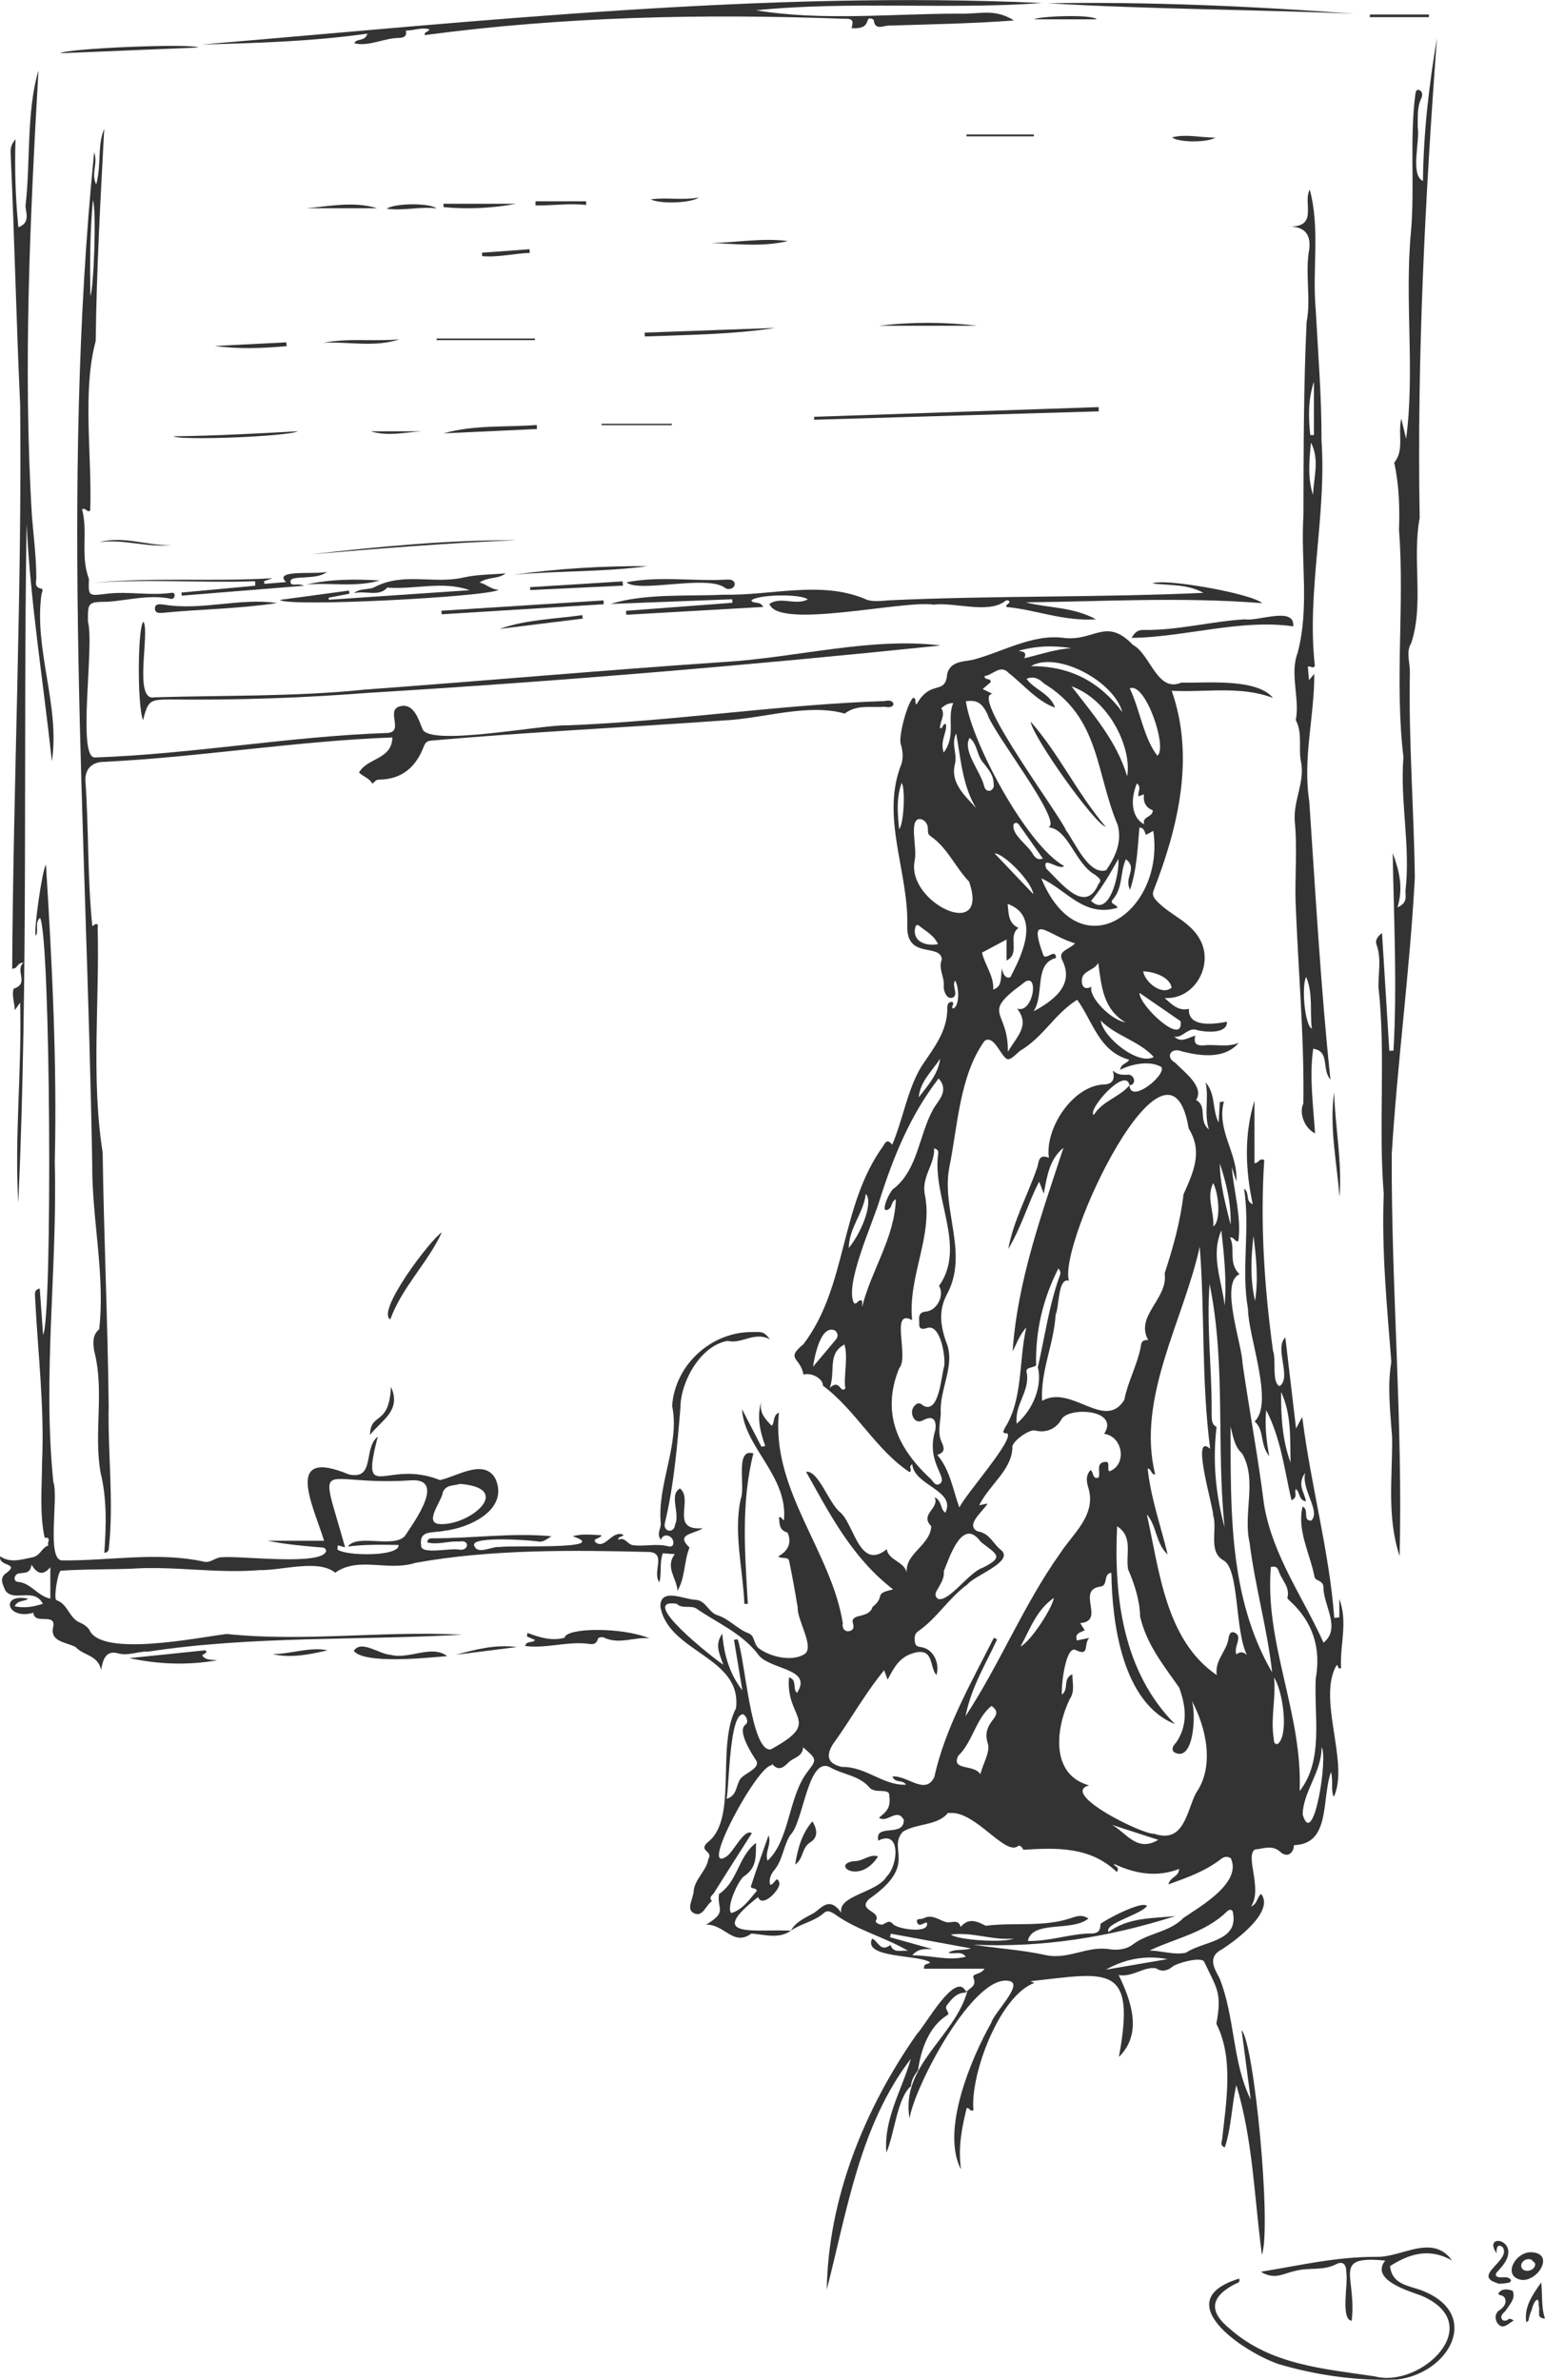 <?xml version="1.0" encoding="UTF-8"?>
<svg xmlns="http://www.w3.org/2000/svg" id="Ebene_1" width="315.59" height="485.92" viewBox="0 0 315.59 485.92">
  <defs>
    <style>.cls-1{fill:#333;}</style>
  </defs>
  <path class="cls-1" d="M197.6,406.45c.74-.73,1.89-1.06,1.24-2.69-.36-.89,1.5-.58,2.26-1.84h-12.37c-.02-1.32,.92-.74,1.23-1.32-2.42-1.6-13.75-.79-11.82-4.83,1.22,.45,1.69,2.92,3.76,1.28,.58,1.79,2.22,1.06,3.58,1.21-4.91-2.88-10.45-4.18-15.09-7.56-.71-.4-1.35-.83-2.11-.15-1.94,1.74-4.63,2.12-6.73,3.59,.99-1.77,2.82-2.57,4.49-3.48,1.69-.92,3.23-3.75,5.81-.18-.75-3.54,7.3-4.06,9.25-7.37,2.39-2.26,2.96-9.71-1.69-7.34-.8-3.65,5.2-.55,5.22-4.21-1.36-2.64-3.38,.74-5.1-.47,2.04-1.54,2.38-2.43,2.1-4.73-.03-.9-1.7-.66-2.68-.79-.45-.06-1.01-.25-1.28-.57-2.11-2.57-5.49-2.67-8.12-4.21-4.53-2.35-5.43,11.22-8.08,13.79-1.45,2.12-1.52,5.12-3.37,7.29-.57,.67-1.09,1.79-.8,2.88,.87,.19,1.3-2.06,1.84-.52,.63,1.19-3.41,5.5-4.29,3.06-10.94,8.56-.51,6.5,6.71,6.86-2.46,1.77-5.45,.78-8.07,.59-3.74,2.71-5.45-1.93-9.26-1.81,4.4-2.68,2.23-3,2.63-6.25,3.92-2.63,3.85-7.61,7.57-10.45-.05,2.76,.19,5.01-2.38,6.77-1.12,.61-3.81,6.37-2.67,7.56,2.46-.77,3.74-2.86,5.23-4.55-.25-.8-1.45-.24-1.18-1.06,1.12-3.44,2.36-6.83,3.56-10.25,.66,1.88-.83,3.4-.2,5.17,4.52-4.22,4.2-12.77,8-17.95,2.07-2.75,2.2-2.65-.74-5.2-.12,2-2.02,2.08-3.02,3.12-1.12,1.16-2.09,1.7-3.33,.27-.09,.09-.1,.2-.03,.31-2.75-.45-15.23,22.69-9.19,18.53,1.37-.94,3.55-5.7,5.1-4.71-2.6,4.1-5.2,8.14-7.74,12.22-.29,.46-1.18,.89-.41,1.65-1.29,.85-1.92,3.51-3.81,2.41-1.43-.83-.05-2.85,.06-4.34,.19-2.59,2.64-4.19,3.03-6.72,1.09-1.68-2.6-1.52,.33-3.76,5.5-5.13,1.29-19.24,5.3-26.96,1.28-10.57-13.86-11.35-15.45-20.78,.01-3.96,4.9-1.4,7.22-1.35,2.05,.11,2.63,2.58,4.41,3.13,2.43,.75,4.04,2.83,6.38,3.7,1.39,.52,.94,2.24,2.19,3.14,2.41,1.73,6.66,2.67,9.19,1.15,2.26-1.33-1.49-7-1.34-9.55-.51-3.16-1.09-6.31-1.73-9.45-.22-1.06-1.39-.36-2.26-.98,2.22-1.2,2.77-2.98,1.91-4.87-1.85-.54-1.58-1.93-1.74-3.1,.59-.29,.72,.74,1.02,.51,.82-9.01-8.17-14.89-8.57-22.6,1.36,2.62,2.66,5.14,3.97,7.66,.26-.05,.52-.09,.77-.14-1.06-2.97-1.77-5.96-.79-9.08-.51,2.18,.75,3.55,2.1,4.94,.72-.7,.16-2.08,1.49-2.68-1.64,15.75,10.79,28.45,13.05,43.05-.19,.62,.18,1.72,1.23,1.57,.99-.13,1.12-.89,.78-1.79-.24-1.95,3.31-.69,4.07-3.17,2.84-2.26-.06-2.65,4.2-3.56-8.39-6.47-12.92-15.33-17.79-24.03,2.63-.28,4.64,6.62,7.17,8.45,2.73,2.75,3.88,11.76,9.32,7.36,.37,2.51,4.01,2.42,4.16,5.38-.93-4.43,4.69-5.91,4.93-10.06-2.47-2.51,1.76-3.55,.68-5.96,1.63,.93,1.09,2.48,2.2,3.19,2.22-4.6-6.36-5.48-6.78-9.9-.93,.7,.15,1.05-.52,1.63-6.98-4.62-10.86-12.52-17.72-17.67,.08-1.26-2.06-2.73-3.98-2.26-.56-3.5-3.79-3.1,0-6.19,9.05-11.92,7.37-28.21,16.32-40.49,.41-.75,.83-1.48,1.82-.24,2.27-5.37,3.03-11.06,5.93-15.93,2.52-3.81,5.41-7.22,5.32-12.11,.03-.59,.18-1.08,.93-1.13,.75,.32-.27,.98,.22,1.36,1.17-.18,1.47-3.73,.47-5.69-.86,.94,1,3.27-.82,3.54-1.01,.11-1.61-1.56-1.52-2.44,.18-1.86-1.18-3.5-.39-5.46-.35-3.36-7.36,.12-7.06-6.97,.22-11.13-5.51-22.16-1.18-32.96,.39-1.4,.24-2.73-.17-4.04-.47-1.49,1.31-8.29,2.54-9.42,.83,.14,.2,.96,.69,1.38,2.77-5,5.54-2.09,6.18-5.53,.22-3.35,3.34-3.18,5.2-3.57,6.13-1.56,12.37-5.42,18.83-4.48,6.16,.66,8.53-4.28,13.99,1.4,3.61,1.93,4.94,9.82,9.88,7.71,5.12,.12,15.38-.95,18.73,3.12-6.74-2.52-13.65-1.09-20.68-1.45,4.76,13.52,1.33,27.84-3.69,40.75-.26,.67-.23,1.23,.6,2.12,2.82,3.05,7.22,4.3,9.11,8.4,2.36,5.02-1.41,11.79-7.45,11.45,1.64,1.53,2.93,2.68,4.94,2.21-.16,2.78,2.54,3.66,7.77,2.63,.11,2.54-4.35,2.13-5.99,1.74-1.95-.8-2.96,1.64-4.77,1.3,1.42,1.36,2.76,.21,4.31-.19-.49,1.82,.5,2.1,1.92,1.96,2.3-.23,4.65,.48,6.94-.51-2.86,3.4-7.86,2.73-11.68,1.73-2.11-.85-3.41,1.15-1.32,2.33,1.75,1.8,6.07,4.95,4.29,7.62,2.41,1.33,.35,4.12,2.61,6.01-1.03-3.3,.04-6.08-.66-9.62,2.14,2.59,1.25,5.37,2.65,8.22,.11-1.9,.18-3.04,.25-4.18,.28-.04,.55-.08,.83-.12-1.58,5.95,2.93,10.58,2.54,16.32-.31-.99-.62-1.98-.93-2.97,.4,5.05,1.98,9.97,1.35,15.13-.73,.31-.76-.84-1.71-.72,1.18,2.36-.45,5.2,1.95,7.5-4.12,1.69,.54,14.33,.61,18.25,1.39,9.56,3.18,19.13,4.38,28.7,1.74,10.49,7.95,18.89,12.16,28.27,3.68-2.98-.08-7.66-.02-11.41-.11-1.41-1.64-1.14-1.81-1.99-.9-4.73-3.64-9.54-2.44-14.39,1.41,.62-.09,2.9,1.74,2.88,2.07-1.85-2.07-6.36-1.21-9.76-1.78,2.45-.08,4.02,.14,5.81-1.55-.24-1.13-1.82-2.04-2.49-.46,.65,.55,1.6-.91,2.27-1.43-6.27-2.19-12.69-5.16-18.39-.29,2.96-.03,5.82,.62,9.4-2-2.52-.91-5.3-2.99-7.1,4.01-3.7-1.32-17.37-1.34-22.89-1.45-8.25,.48-16.32-.81-24.62,1.25,.86,.15,2.51,1.77,3.17-1.52-7.14-1.78-14.19,.35-21.14v12.75c1.01,0,.86-1.09,2-.64-.84,12.97,.02,26.02,1.79,38.94,.7,1.78-.31,6.59,1.36,7.22,2.51-1.76-1.16-7.82,1.16-9.92,.73,6.21,1.43,12.14,2.19,18.57,.45-.84,.67-1.25,1.26-2.37,1.79,14.22,5.52,27.38,6.55,41.05,.34-.04,.69-.09,1.03-.13v-3.72c1.8,4.72,.07,9.43,.35,14.12-.77,.24-.49-.63-.89-.66-4.07,6.81,2.66,20.04-.59,26.92-.67-1.49-.07-3.01-.57-5.1-1.98,5.6-.02,14.77-7.57,14.95-.05,1.74-1.45,2.6-2.72,1.43-1.74-1.59-3.5-.68-5.27-.54-2.04,1.43,1.65,8.09-.79,11.65,1.43-.6,1.17-1.96,2.09-2.57,2.75,3.62-5.11,9.42-7.96,11.27-3.17,1.6-1.54,4.04-.58,5.87,3.21,7.92,2.64,17.39,6.4,24.82-.62-4.68-1.23-9.36-1.86-14.16,2.57,2.67,6.14,40.05,4.15,45.86-1.57-11.56-1.81-23.35-5.23-34.63-.98,4.22-.98,8.56-2.35,12.7-.95-.32-.7-.99-.57-1.51,.84-7.72,2.44-16.63-1.16-23.73,1.17-6.35,.14-7.09-2.44-12.55-.41-1.31-5.61,.16-6.53,.9-.84,.73-2.11,1.2-3.34,.34-2.44-.45-4.76,1.87-7.64,1.38,2.64,5.42,4.88,11.98,.04,16.71,3.61-19.33-2.41-17.16-18.06-15.46,.33,.15,.58,.26,.79,.35-7.15,2.63-13.13,18.76-12.44,25.97-.64,.42-.75-.49-1.38-.43-.92,3.82-1.79,7.69-1.17,12.52-4.14-7.89,2.06-22.63,6.2-29.94,.46-1.89,6.47-7.72,3.85-8.46-7.2-2.09-19.57,21.47-20.55,28.02-1.88-10.87,9.17-16.48,11.82-26.03Zm14.4-127.34c1.4-6.13,2.23-12.25,4.3-18.2,.22-.54,.6-1.19-.11-1.95-3.18,6.23-4.71,12.83-4.55,19.79-.61,.56-2.23,.28-1.92,1.45,.71,3.87-2.54,6.53-2.04,10.44,3.46-2.95,5.25-7.85,4.32-11.53Zm-17.65,91.02c-.24,0-.47,0-.71-.02-2.16,2.67-6.37,2.07-9.23,3.85-3.24,3.65,3.27,6.65-6.86,13.71-2.58,2.41,2.62,2.43,1.34,4.49-.16,.26,.72,.87,1.41,.74,.88-.41,1.31-1,2.17-.05,.97,1.02,7.61,2.01,6.85-.37-.69,.05-1.62,1.04-1.98-.02-.31-.92,.83-.57,1.32-.83,1.83-.98,3.24,.51,4.79,.81,.86,.16,2.34-.75,2.77,.95,1.7-1.98,3.34-1.14,5.15-.24,5.78-.74,11.72,.34,17.41-1.57,1-.33,2.18-.84,3.55,.1-3.4,2.77-11.45,.26-12.38,4.57,4.05,.1,7.9-1.22,11.87-1.5,1.19-.09,3.06,.38,2.95-1.96,1.02-.89,8.66-4.89,9.52-3.67-1.33,1.8-8.83,3.56-7.85,5.3,4.15-3.03,8.98-2.75,13.65-3.25-13.37,4.26-27.05,6.51-41.3,5.84,4.92,.78,9.94,1.05,14.78,2.12,4.56,1.01,8.53-1.89,12.92-1.21,1.76,.27,3.53,.1,4.95-.98,3.13-2.37,7.39-2.41,10.33-5.41,3.31-2.28,11.96-7.12,9.65-12.16-.6-.37-1.2-.4-1.85,.03-3.36,2.62-6.75,3.79-10.91,5.31,.44-1.67,2.06-1.44,2.21-3.16-4.65,1.78-9.02,.97-13.37-1.05,.19,.71,1.29,.51,.64,1.68-5.36-5.09-11.86-5.01-19.11-4.55,.02,.02-.52-1.08-1.05-.77-2.54,2.14-8.5-6.83-13.64-6.74Zm36.37-148.58c-.76-3.94-8.74,5.09-7.3,6.08,1.77-2.89,5.27-3.63,7.29-6.07,.17,3.94,7.69-2.18,6.49-3.74-2.25-1.33-6-.65-8.39,.59,.21-1.32,1.32-1.19,1.85-2.06-6.2-1.71-7.38-7.76-10.63-12.25-4.77,3.04-6.74,7.48-11.71,10.46-2.59,2.34-2.48,2.33-4.41-.55-.59-.88-1.68-2.39-2.83-1.47-5.04,7.03-5.44,17.16-7.12,25.55-1.82,8.73,4.08,17.79-.59,26.26-1.67,3.26-1.26,6.19-.17,9.44,2.15,4.8-1.38,9.8-1.03,14.74-.08,1.9-.72,3.97,.17,5.86,.54,1.15,.8,2.1-.89,2.62,2.64,3.12,3.15,6.98,4.51,10.74,1.45-2.91,11.25-13.88,9.79-15.12-1.45,0-.52-.75-.51-1.09,3.75-5.88,2.82-13.59,4.39-20.53-1.44,1.64-2,3.33-2.79,4.91,.99-14.47,5.93-27.97,10.39-41.6-2.81,2.31-3.33,5.56-4.02,9.36-.5-1.29-.74-1.92-.95-2.44-2.22,4.23-3.44,8.9-6.31,13.76,1.11-5.94,3.93-10.92,5.89-16.58,.39-.97,.14-3,2.41-2.05-.83-5.9,4.73-14.56,11.08-14.97,1.32,.03,2.68-.54,1.97-2.84,1.08,.96,2.01,.86,2.96,.85,1.4-.24,2.08,2.01,.44,2.16Zm-28.98,85.4c-1,1.67-4.65,4.39-2.04,5.68,2.57,.4,3.18,2.66,4.83,3.85,2.65,2.36-5.54,5.17-6.91,6.98-3.81,2.74-6.23,6.93-10.12,9.6-.77,.53-.75,1.46-.59,2.32,.14,.74,.75,.81,1.37,.91,2.24,.37,3.75,3.07,3.01,5.68-1.5-1.63-.43-5.69-4.64-4.51-2.84,.79-4.01,2.88-5.34,5.45-.28-.76-.42-1.16-.71-1.93-4.13,5.06-6.77,10.02-10.45,15.08-1.52,2.43-1.05,4,1.79,4.66,5-.09,8.39,3.82,13.12,3.64-.64-1.12-2.26-.24-2.75-1.69,3.03-.27,6.71,3.95,8.54,.11,2.18-9.93,7.51-19.22,12.16-28.42,.22,.11,.44,.21,.66,.32-2.25,4.96-5.25,9.64-6.45,15.69,7.06-10.73,11.86-22.77,19.38-33.32,2.61-4.01,7.18-7.59,5.81-12.98-.37-1.22-.83-2.69,.36-3.96,.72,.57,.31,1.91,1.62,1.56,.49-1.07-.66-3,1.32-3.22,1.25-.14,.29,1.41,.9,1.93,3.66-1.34,2.78-7.13-1.06-7.66,3.23-5.01-7.22-5.56-8.7-3-1.13,2.02-3.18,2.89-5.44,2.32-1.23-.31-4.97,2.42-4.61,3.57-.22,4.59-4.61,7.38-6.79,11.69,.83-.17,1.1-.22,1.73-.35Zm11.12-20.96c5.98-3.46,12.82,6.25,16.8-.21,.68-3.55,2.49-6.83,3.27-10.4,.23-.98,.03-1.89,1.61-1.81-2.77-4.95,4.14-8.43,3.36-13.63,1.7-5.16,3.26-10.75,3.84-16.08,1.96-4.44,4.05-8.69,1.07-13.47-4.03-24.4-26.75,23.43-24.46,31.08-2.29-.73-1.96,5.35-2.72,6.91-.37,6.13-3.08,11.34-2.77,17.61Zm27.17,66c-10.79-4.34-12.87-20.66-13.02-30.91-1.78,.22-.52,2.69-2.32,2.84-4.92,.77,1.2,7.02-4.04,7.44,.33,.52,.6,.96,.92,1.47-.86,.44-2.1,.58-1.59,2.07,.64-.13,1.19-.24,2.53-.52-1.25,1.21,.18,3.97-2.85,2.44-1.98-.76-2.94,7.28-2.74,9.15,1.52-1.24,.07-3.22,2.13-4.17,0,1.86,.54,3.49-.54,5.08-2.73,5.6-4.19,15.34,3.95,17.61-6.13,1.64,11.02,10.13,13.29,9.87,6.12,2.1,6.64-4.57,8.53-8.28,3.87-5.45,2.14-13.32-.84-18.88,.92,2.55,.48,13.02-3.72,10.45-.61-.98,.31-1.54,.73-2.2,2.22-3.57,1.78-7.15,.42-10.92-3.21-4.6-6.62-8.71-7.98-14.49-.07-3.33-1.14-6.61-2.46-9.67-.54-3.14,1.1-6.61-2.24-8.78-.7,14.49,1.22,29.72,11.83,40.41Zm-5.78-42.86c2.56,11.48,3.83,25.71,14.3,32.85-.47-2.94,1.88-4.75,2.35-7.23,.13-.69,.2-1.68,1.13-1.51,2.08,.73-.17,2.94,.54,4.51,.62-.52,1.29-.64,2.14,.12-2.5-4.96-1.54-17.44-4.74-19.29-3.28-1.78-1.23-6.26-2.17-9.25,.06-1.69-4.68-17.15-.6-13.55-1.83-14.01-1.06-27.66-2.14-41.26-3.25,14.97-12.98,30.89-9.09,46.48-.89,.1-.69-1.07-1.54-1.21,.63,6.06,2.69,11.74,4.08,17.56-2.47-2.27-2.17-5.75-4.26-8.21Zm-31.5-167.47c-4.78,.04,13.66,24.56,15.02,27.89,1.8,2.41,4.66,9.23,8.19,8.1,1.89-2.77,3.25-5.74,2.36-9.19-4.58-10.87-3.58-21.88-15.08-28.93-.95-.91-2.03-1.59-3.56-.94,1.62,2.22,4.78,2.95,5.84,5.88-3.68-1.31-6.38-4.65-9.48-7.08-1.72-1.86-3.26,.48-4.94,.62,.07,1.03,1.27,.26,1.27,1.25-.47,.4-.99,.85-1.64,1.41,.67,.33,1.18,.58,2,.98Zm-16.42,127.85c-4.61-2.51-.56,7.48-2.66,9.82-3.71,9.12-.32,16.41,6.56,22.7,.4,.45,.85,1.43,1.71,.91,1.92-1.26-2.96-4.35-.88-11.02,.22-1.6-.15-3.25-2.54-1.95-1.88,1.04-3-1.89-1.59-3.09,.61-.65,1.1-.41,1.68,.1,3.25,1.73,3.64-6.12,4.27-8.14,.26-1.94-.76-8.51-3.43-7.75-.85,.28-1.73,.4-1.68-.76,.04-.95-.47-2.41,1.36-2.57,2.32-.21,3.85-3.39,2.68-5.24,5.65-7.96-1.34-17.94-.19-26.79-.01-.44,.31-.97-.81-1.29,.15,3.41-2.74,5.85-1.84,9.72,1.55,8.44-3.55,16.52-2.65,25.36Zm-38.79,64c.38,4.6,1.56,8.29,4.09,11.56-.57-3.43-1.13-6.86-1.7-10.29l.73-.13c1.54,3.91,2.68,23,6.77,22.5,10.75-5.82,2.97-6.08,3.74-14.71,1.76,.51,.64,2.36,1.63,3.16,3.4-5.17-5.91-4.61-8.06-8-3.38-4.3-8.23-6.24-12.51-9.23-1.23-.71-2.88,.16-4.03-.96-8.1-1.19,7.33,10.98,9.55,12.45-.89-2.46-1.75-4.12-.21-6.35Zm66.58-164.61c3.25-.91-11.36-19.36-12.43-23.14-1.12-2.2-2.05-2.92-4.39-2.6,1.13,8.31,12.39,29.39,20.07,33.65-1.09,.97-4.65-2.38-3.66,.51,2.99,2.86,8,9.56,10.71,3.07,.84-.79-.18-1.31-.75-1.81-4.05-2.23-5.42-9.36-9.55-9.69Zm51.35,196.74c4.97-6.28,2.91-15.35,3.29-22.94,1.11-6.19-.55-11.56-5.27-15.86-.21-.19-.56-.5-.51-.67,.54-2.14-1.11-3.52-1.72-5.26-.27-.78-.55-1.29-1.67-1-1.3,15.68,6.52,29.91,5.88,45.74Zm-73.74-145.47c-5.73,7.41-9.18,15.83-11.99,24.64-1.37,4.72-7.38,17.64-5.26,21.29,.76,.13,.78-.94,1.63-.54v1.24c1.86-7.51,6.62-14.03,6.88-21.96-.81,.34-.76,1.28-1.24,1.85-2.45,1.83,.04-3.93,.99-4.16,4.71-3.94,4.97-10.61,7.73-15.8,.94-1.94,3.59-3.84,1.27-6.56Zm68.13,121.29c-.95-8.79-3.5-17.55-4.61-26.53-1.39-5.97,1.62-12.8-1.53-18.19-1.63-1.52-1.81-3.48-2.36-5.5,.05,17.22-.38,34.9,8.51,50.22Zm-73.01-165.79c-1.88,8.52,15.49,16.86,11.09,4.3-2.84-2.95-4.42-6.95-7.92-9.31-.58-.39-.46-1.01-.49-1.62-.05-1.06-.89-1.84-1.75-1.84-2.16,.28-.37,5.9-.94,8.46Zm25.85,3.65c7.92,19.1,25.32,6.78,22.88-9.69-.53,.29-.99,.53-1.5,.81-.31-.73-.44-1.51-1.34-1.48-.37,4.11-.46,8.27-1.91,12.7-1.32-2.59,1.65-4.33-.85-6.25-1.22,2.7-.56,5.77-2.63,8.17-.87,1.01,.73,.96,.92,1.74-6.9,2.06-10.44-3.73-15.57-6Zm-19.91,141.42c.14,1.34-.52,2.38-1.13,3.45-.42,.72-1,1.48-.08,2.22,2.27,.74,6.32-5.47,9.22-6.38,4.43-2.24,2.78-2.69-.46-5.25-3.72-5.16-6.3,2.95-7.55,5.96Zm57.35-8.97c-1.72-16.5,.31-33.21-3.06-49.64-.65,8.59,.47,17.24,.42,25.85,.03,1.44-.17,2.78,1,3.32-.84,7.12-.16,13.83,1.63,20.47Zm-30.53-119.19c-5.39-1.48-9.8-6.77-6.52,2.35,.51,1.33,2.5-1.52,2.63,.64-4.59,1.13-2.31,7.52-4.61,10.91,4.02-2.18,8.48-5.37,5.84-10.52-.88-1.84,1.35-2.04,2.66-3.38Zm-14.94,5.04c.3,2.36,1.79,2.23,1.9,1.51,2.5-4.76,5.77-12.26-.75-14.6,.26,1.83,0,3.86,2.22,4.91-2.34,1.75,.52,5.17-2.44,6.66v-4.29c-1.71,.91-3.42,1.82-5.01,2.67,.62,2.64,2.43,4.7,2.3,7.54,1.91-.67,1.43-2.26,1.79-4.39Zm-56.25,169.62c2-.64,1.88-2.29,2.53-3.54,.4-1.57,4.36-2.43,3.57-4.18-.93-1.45-4.08-6.24-2.2-7.46,.68-.6,.11-1.66-.43-2.06-2.9-.53-2.92,14.43-3.47,17.24Zm86.41,30.95c2.76,.12,4.99,.95,7.4,.47,3.51-2.39,10.66-2.22,9.65-7.99-.02-.79-.59-1.05-1.23-.45-4.49,4.35-10.22,5.36-15.82,7.97Zm-27.07-192.29c3.43,1.22,4.7-8.32,1.05-5.01-8.6,6.31-2.8,5.14-2.94,13.84,1.92-3.24,4.57-5.39,1.89-8.83Zm-7.51,156.31c.67-2.44,2.05-4.65,1.53-6.26-.73-2.25,.07-3.62,1.15-5.01,.98-1.28,.61-1.94-.4-2.67-3.22,2.55-3.78,7.28-6.82,10.21-1.45,3.09,3.25,1.62,4.54,3.73Zm18.62-222.1c4.42,5.74,9.25,11.24,11.37,18.37,1-5.6-3.5-15.54-11.37-18.37Zm-32.52,259.08c3.89-.04,7.32,1.2,10.93,.28-.96-1.28-2.28-.44-3.56-.81,1.39-.89,2.83-.34,4.62-.89-5.85-1.07-11.12-2.04-16.38-3-.05,.24-.1,.48-.16,.72,2.68,.75,5.37,1.5,8.72,2.44-1.82-.08-3-.1-4.18,1.27Zm44.42-258.65c2.08,4.31,2.88,10.28,5.64,13.73,2.16-1.52-2.46-15.18-5.64-13.73Zm-7.82,60.91c-.67,1.98,3.87,6.75,6.92,7.26-4.52-2.73-4.88-7.26-5.53-12.12-.96,1.73-3.58,1.51-3.35,3.94,.08,.89,.61,1.6,1.97,.92Zm47,155.26c.04,5.06-3.81,9.1-3.85,13.76,2.21,7.34,5.22-11.85,3.85-13.76Zm-59.36-220.71c8.11-.05,14.11,3.27,18.67,9.38-1.82-6.47-13.47-12.49-18.67-9.38Zm14.24,72.34c.53,3.52,7.72,9.25,10.85,7.44-3.09-3.34-7.73-4.26-10.85-7.44Zm35.42,134.14c.39,4.19-.68,7.99-.12,12.08,.16,.56-.14,1.57,.84,1.49,2.38-1.77,1.07-10.9-.72-13.57Zm-27.49-139.78c-.04,2.64,9.08,11.1,8.39,5.78-2.79-1.94-5.59-3.86-8.39-5.78Zm30.85,95.88c-.1-4.88,.22-9.82-1.93-14.42-.03,4.9,.23,9.75,1.93,14.42Zm-65.54-147.95c-1.59,2.61,2.38,7.04,2.99,9.99,.48,1.49,2.23,.79,1.9-.66,0-1.88-1.37-3.25-2.32-4.5-1.13-1.49-1.02-3.56-2.57-4.82Zm51.41,100.56c-2.24,5.25,.12,10.24,.67,15.34,.45-5.14-.11-10.23-.67-15.34Zm-79.98,32.16c2.07-2,2.12,1.29,3.18,.09-.42-2.32,.63-6.32-.19-8.96-3.54,1.9-1.77,5.3-2.99,8.86Zm25.82-133.63c-1.11,2.11,.27,4.12-.26,6.26-.96,3.89,1.97,6.35,4.31,8.98-2.81-4.68-3.09-10.02-4.06-15.24Zm27.54,34.19c3.7,3.61,5.83-5.34,5.59-8.56-1.84,3.25-3.44,6.05-5.59,8.56Zm9.68-21.33c-.13-1.02,.7-1.93-.32-2.64-1.48,3.65-.93,7.09,1.49,8.34-.49-1.67,1.81-1.39,1.76-2.86-1.46-.57-2-1.69-1.79-3.25-.4,.14-.71,.25-1.14,.41Zm-66.47,116.44c1.54-1.83,3.1-3.64,4.62-5.49,.51-.62,.59-1.25-.1-1.89-2.94-1.37-4.2,5.29-4.52,7.38Zm26.69-125.38c2.61-3.44,.61-7,1.95-10.11-1.35,0-1.89,.68-2.44,1.03,.93,1.47-.32,2.79-.27,4.11,.76,.1,.45-1.03,1.21-.84,.32,1.77-1.28,3.26-.44,5.82Zm15.7,182.5c1.99-.97,6.39-7.59,6.82-9.94-3.58,2.52-4.75,6.14-6.82,9.94Zm47.91-70.57c.69-4.42,.23-8.83-.32-13.24-.52,4.42-.72,8.83,.32,13.24Zm-79.52-21.83c-.46,3.92-3.4,6.85-3.48,11.05,3.03-3.77,4.95-9.55,3.48-11.05Zm56.66-45.44c.34,2.21,3.89,5.08,5.82,3.31-.42-2.16-3.56-3.23-5.82-3.31Zm-7.61,203.81c4.19-.72,8.39-1.43,12.58-2.15-4.45-.83-8.64-.07-12.58,2.15Zm1.24-29.56c2.91,1.58,5.09,5.69,9.45,3.06-3.28-1.06-6.36-2.06-9.45-3.06Zm-8.28-240.22c-3.67-.6-7.24-.48-10.81,.54,.85,.16,1.76,.17,1.18,1.51,3.35-.78,6.4-1.87,9.63-2.05Zm32.51,117.7c.13-4.3-.84-8.42-2.2-12.47,.03,4.27,1.19,8.36,2.2,12.47Zm-40.3-67.49c-.28-2.43-5.83-8.22-7.92-8.33,2.67,2.81,5.1,5.37,7.92,8.33Zm-19.46,10.22c-.82-1.82-2.53-2.68-3.89-3.78-.66-.54-.84,.5-.86,1.07-.07,2,1.88,3.16,4.75,2.71Zm21.41-17.49c-1.6-2.27-3.13-4.44-4.67-6.62-.32-.45-.65-.96-1.28-.45-.62,2.19,3.03,4.34,4.03,6.36,.45,.56,.93,1.12,1.91,.7Zm-6.01,220.48c-4.2,.44-8.28-1.37-12.77-.82,1.31,1.16,10.95,1.75,12.77,.82Zm40.83-145.38c1.49-.94,1.25-6.21-.02-8.85-1.46,2.94,.2,5.71,.02,8.85Zm-55.8-34.23c-1.64,2.53-4.09,4.62-4.37,7.88,1.85-2.42,3.96-4.69,4.37-7.88Zm-8.38-46.88c.96-.97,1.31-8.24,.52-9.44-1.12,3.09-.84,6.21-.52,9.44Z"></path>
  <path class="cls-1" d="M204.08,186.31h.01s-.01,0-.01,0Z"></path>
  <polygon class="cls-1" points="207.69 341.25 207.75 341.33 207.8 341.25 207.69 341.25"></polygon>
  <path class="cls-1" d="M116.98,313.64c1.93-.59,3.88-.3,5.88-.22-.24,.76-1.9,.6-1.2,1.46,2.01,1.5,3.32-2.59,5.7-1.54-.23,.53-1.03,.18-1.09,1.03,1.4-.73,1.85,.93,3.02,1.08,2.43,.32,4.87-.41,7.28,.25,.39,.11,.94-.05,.96-.57,.22-1.48-1.96-2.46-2.52-.78-.97-1.15,0-2.23-.04-3.32-.75-8.11,3.97-16.18,2.32-24.01,.58-8.44,8.09-15.24,16.55-15.08,1.88-.06,2.27-.04,3.44,1.48-3.27-1.68-5.78,1.05-8.64,.33-5.47,.88-9.61,8.24-9.65,13.6-.65,7.88-1.36,16.06-3.19,23.63-.4,1.77,1.96,2.14,2.09,.27,1.1-2.18-1.32-6.13,1.02-7.37,2.82,2.25-2.24,8.69,4.65,8.11-1.93,1.28-5.66,1.14-2.72,3.95-1.16,2.89-.85,6.13-2.46,8.83-.09-2.53-2.6-4.77-.54-7.49-.95-.07-1.69-.12-2.46-.17-.7,1.97-.2,3.99-.68,5.92-1.56-2.03,1.51-5.91-2.06-6.19-15.8-.39-32.31-.58-47.79,2.22-5.64,1.81-11.57-1.39-16.38,2.01-3.47-2.84-10.97-.41-15.47-.53-8.64,.74-17.41-.87-26.07-.29-4.78,.19-9.93,.08-14.56,.42-.63,.59-1.45,5.8-.83,6.01,2.34,.8,2.58,3.65,4.75,4.56,.74,.31,1.56,.84,1.96,1.5,2.49,5.67,22.37,1.52,28.06,.84,15.8,1.66,32.17-.71,48.08,.15-21.43,1.18-42.97,.23-64.12,3.45-2.08-.1-4.03,.95-6.19,.35-2.37-.65-3.04,1.11-3.43,3.39-.64-3.09-3.67-2.94-5.19-4.66-1.95-1.06-5.46-1.04-4.55-4.32,.32-2.71-3.85-.14-4.1-2.7-5.39,1.6-6.9-4.07-1.06-2.86-.79,.65-2.08,.21-2.75,1.55,2.03,.43,3.83,.1,5.76-.51-1.81-3.47-6.02-.23-7.7-2.76-.36-1.07-1.44-2.49,.37-3.62,2.57-1.99-1.76-1.17-1.4-3.3,2.2,1.43,4.28,.63,6.52,.21,1.76-.33,1.96-2.07,3.37-2.44-.5-.4,.81-1.71-.8-1.59-1.07-4.93-.55-10.27-.53-15.31,.52-11.33-.87-22.56-1.43-33.85-.03-.69-.17-1.49,.96-1.7,.22,3.05,.44,6.06,.68,9.44,1.95-3.15,1.55-81.71-.63-85.12-1.15,1.04-.17,2.57-.87,3.68-.47-1.04,1.39-13.89,2.09-14.53,1.23,19.75,2.29,40.53,1.8,60.7,.56,21.8-2.52,43.58-.29,65.32,1.13,3.05-1.53,16.18,1.88,16.01,9.58,.1,19.34-1.81,28.81,.24,1.43,.41,2.45-.99,3.93-.89,3.66-.32,20.45,1.82,21.11-1.3-.14-.77-.81-.68-1.43-.73-3.52-.29-7.03-.63-10.53-1.33h11.53c-2.22-7.21-8.38-19.13,5.04-13.55,5.49,1.22,2.88-5.33,5.93-7.71-3.68,14.19,1.69,4.44,12.7,8.87,3.28-.63,9.05-4.58,11.36-.22,2.76,6.35-5.49,10.03-10.5,10.58-2.35,.52-5.15-.28-4.71,2.98-.17,1.99,6.16,.45,7.74,.86,2.06,.32,2.26-2.11,.08-1.64-2.18-.19-4.35,.74-6.57,.17,.06-.83,.63-.83,1.06-.84,8.08,.02,16.37-1.18,24.34-.42-.88,.47-1.68,1.31-2.77,1.06-1.69-.29-13.31-1.06-13.07,.7,.56,2.24,3.73,.19,5.29,.44,1.51-.42,23.29,.62,14.87-2.2Zm-45.94,2.09c1.98-2.67,9.24,.39,11.64-2.12,1.78-2.72,8.52-11.8,1.34-11.4-19.25,1.29-19.01-5.92-13.53,13.68-.65-.18-1.06-.3-1.47-.41-.04,.28-.08,.55-.11,.83,1.42,1.35,12.72,1.56,12.51-.9-3.5-.06-6.88-.13-10.37,.32Zm22.87-12.79c-1.12,.44-2.79,.05-3.46,1.72-.18,1.76-3.86,6.12-.8,6.47,6.12,.52,15.63-7.33,4.26-8.19ZM6.43,319.43c-.25,1.95-1.47,1.56-2.33,1.77-1.03-.08-1.63,1.47-.55,1.73,2.73,.15,4.12,2.92,6.73,3.43v-6.4c-1.51,1.78-2.68,1.37-3.85-.53Z"></path>
  <path class="cls-1" d="M21.3,316.99c.41-5.53,.55-11.1-.78-16.45-1.41-8.39,.88-16.56-1.31-24.86-.2-1.56-.35-3.13,1.05-4.31,1.26-10.97-1.5-22.57-1.42-33.69-1.17-68.9-6.48-137.98,.39-206.61,.85,2.46-.71,4.25,.43,6.58,1.09-4.11,.18-7.93,1.63-11.35-.77,14.45-1.57,28.87-1.74,43.32-2.79,10.31-.72,23.4-1.12,34.59-.63,.58-.78-.61-1.67-.25,1.26,4.61-.4,9.54,1.41,14.21-.14,3.66-.11,3.5,3.78,3.03,4.34-.51,8.74,.46,13.11-.18,1.02-.15,.67,1.61-.31,1.19-4.25-.85-8.52,.32-12.69,.64-4.1,.05-4.13,.04-4.09,4.08,1.35,4.85-2.29,27.93,1.44,27.71,20.03-.7,39.84-4.34,59.89-5.01,3.48-.44-1.25-5.43,3.31-5.55,2.17,.2,2.94,2.97,3.68,4.72,1.28,3.71,24.64-.93,29.6-.72,21.69-.83,43.13-4.23,64.84-4.96,2.15-.6,2.58,1.74-.08,1.16-2.72,.25-5.58-.53-8.1,1.4-7.58-2.15-16.68,1.03-24.7,1.4-19.86,1.43-39.75,2.35-59.59,4.1-.95,.07-1.35,.32-1.68,1.18-1.57,4.14-4.37,6.71-9.03,6.8-.63,.01-.63,.06-1.49,.84-.62-1.19-2.03-1.51-2.72-2.3,1.77-3.06,6.7-2.59,6.81-7.15-19.68,.74-39.22,4-58.82,4.98-2.49,0-3.97,1.39-3.88,3.86,.69,9.93,.4,19.8,1.41,29.71,.63-.56,1.33-.79,1.09,.39,.39,15.28-1.35,30.71,1.02,45.81,.24,16.92,1.03,34.5,1.23,51.59-.21,9.7,1.07,19.43,.05,29.1-.04,.46-.14,.98-.96,1ZM18.97,40.9c-.6,6.84-.62,13.11-.51,19.51,.69-1.4,1.29-17.7,.51-19.51Z"></path>
  <path class="cls-1" d="M290.66,36.93c.11-9.85,1.23-19.52,2.86-29.15-2.42,32.62-4.1,65.22-3.53,97.97-1.58,8.42,.92,17.48-1.72,25.54-1.13,1.77-.25,3.96-.28,5.96-.28,14.04,.84,27.96,1.01,41.94-.99,18.75-3.56,37.6-4.72,56.47-.1,27.38,2.3,54.74,1.61,82.03-2.65-8.16-1.44-15.97-1.53-24.25-.35-5.11-1.02-10.29-.16-15.42-.9-11.47-2-22.64-1.55-34.27-1.13-14.2,.46-28.25-1.08-42.29-.05-2.78,.64-5.75-.38-8.56-.23-.63-.19-1.43,1.11-2.42,.51,8.31,1,16.17,1.49,24.04,.28-.01,.57-.02,.85-.03,.77-13.43,.07-26.88-.16-40.34,1.29,3.49,2.24,7,.98,11.08,2.1-.88,1.64-2.34,1.62-3.29,1.08-9.22-1.13-18.27-.41-27.36-1.83-15.48,.27-31.14-.9-46.46,.17-4.53,0-9.24-.98-13.66,2.11-2.61,.7-5.76,1.44-8.99,.39,1.61,.69,2.86,.99,4.1,1.83-13.8-.33-28.1,.98-42.11,.84-9.43-.32-19,.93-28.4,.06-.43,.29-.92,.82-.66,.66,.33,.65,1.1,.41,1.59-.96,1.92-.71,3.96-.77,5.96,.52,2.78-1.61,9.77,1.08,11Z"></path>
  <path class="cls-1" d="M262.84,46.22c6.75,.44,3.16-4.84,4.7-7.5,2.15,8,.48,16.19,1.21,24.42,.48,8.94,1.22,17.76,1.19,26.78,1.05,15.34-3.06,30.95-1.36,46.02-.42,.75-.89-.14-1.43,.18,.06,.77,.13,1.57,.23,2.75,.49-.6,.72-.88,1.08-1.31,.04,8.9-2.39,17.06-1.02,26.04,1.29,18.99,2.34,37.96,4.32,56.8-1.83-2.03-.05-5.84-3.52-6.29-.8,5.69-.01,11.37,.38,17.28-2.31-1.18-3.28-4.29-2.39-6.12,.21-13.67-1.09-27.69-1.6-41.48-.11-5.32,.37-10.68-.14-15.95-.42-4.34,2.17-8.23,1.23-12.44-.51-2.81,.38-5.7-1.03-8.37,.84-4.58-1.27-9.35,.36-13.72,2.48-9.3,.6-18.74,1.2-28.2,.03-13.13,.03-26.29,.65-39.42,.94-4.8-.39-9.91,.55-14.9,.31-3.16-1.09-4.62-4.61-4.57Zm4.94,44.14c-.34,3.59-.72,7.18,.43,10.67,.12-3.58,1.39-7.2-.43-10.67Zm-.99,109.08c-.99,2.12-.22,10,1.17,10.55-.44-3.56,.3-7.16-1.17-10.55Zm.85-110.63c.25,0,.5,0,.75,.01v-10.89c-1.21,3.62-1.13,7.25-.75,10.88Z"></path>
  <path class="cls-1" d="M10.59,155.33c-1.78-16.39-4.37-32.27-5.16-48.37-.72,46.2,.4,92.4-1.69,138.57-.81-13.47,.74-26.93,.38-40.85-.51,.72-.76,1.07-1.1,1.55-.05-1.54-.65-3.1-.24-4.38,3.33-1.06,.17-3.69,2.03-5.34-1.49,.1-1.05,1.23-2.32,1.25,.22-38.36,2.01-76.71,1.63-115.03-.79-17.08-1.16-34.14-1.94-51.21-.04-.88-.11-1.8,.99-3.11-.2,6.3,0,12.04,.58,17.99,2.57-.92,1.46-3.15,1.46-4.35,1.05-9.05,.15-19.22,2.65-27.69-1.7,29.62-3.18,60.77-1.34,90.98,.34,4.2,.89,8.41,.9,12.65,0,.73-.5,1.94,1.02,2.17,.42,.06,.18,.76,.04,1.11-1.6,11.22,3.81,22.88,2.13,34.07Z"></path>
  <path class="cls-1" d="M154.43,2.1c13.67,2.24,27.74,.67,41.55,.69,4.14,.14,7.12-1.14,11.15,1.39-8.56,.64-17.14,.78-25.71,1.05-1.08,.03-2.73,1.06-2.96-1.22-2.32-1.15,.16,2.05-4.53,1.74,.62-1.91-.15-1.95-1.68-1.92-28.58-1.05-57.06-.46-85.5,3.34-.08-.85,.8-.55,.95-1.18-1.59-.47-3.11,.26-4.8,.25,.18,.97-.08,1.38-1.22,1.5-3.07-.05-6.47,1.89-9.32,1.07,.52-1.07,2.18-.23,2.69-1.94-11.35,1.6-22.58,1.92-33.82,2.22C98.2,4.3,156.31-1.95,212.8,.61c-18.53,1.4-39.29-.45-58.37,1.49Z"></path>
  <path class="cls-1" d="M127.88,124.7c7.24-.55,14.49-1.09,21.73-1.64-.01-.24-.03-.48-.04-.72-8.29,.32-16.57,.64-24.86,.96,7.08-2.19,15.72-1.54,23.29-1.89,9.46,.19,19.64-2.9,28.63,.84,1.33,.7,3.27,.43,4.91,.31,21.35-1,43.19-.55,64.26-1.53-3.12-1.75-6.61-1.51-10.39-1.9,2.03-1.18,20.3,2.02,22.41,4.01-16.49-1.31-32.35-.34-48.26-.17,4.56,1.21,9.44,.84,14.31,3.46-6.69,.46-12.28-1.97-18.24-2.5-.42-.53,.8-.64,.51-1.21-.35-.31-.7-.14-.96,.1-3.53,2.48-10.08,.1-14.48,.62-6.15-.97-31.79,5.16-33.53-.16,2.43-1.59,5.3,.4,7.84-.91-1.44-1.2-10.39-1.01-11.54,.22,.5,.83,1.69-.04,2.44,1.32-9.49,.54-18.73,1.07-27.97,1.6-.02-.27-.05-.55-.07-.82Z"></path>
  <path class="cls-1" d="M29.22,147.04c-1.24-3.04-1.09-19.58,.1-20.1,1.32,2.28-2.12,16.33,2.22,15.42,14.29-.44,28.71-.1,42.91-1.57,24.51-1.8,48.96-3.98,73.49-5.65,14.5-.84,30.08-5.14,44.21-3.36-38.87,4.02-77.78,7.29-116.82,9.66-13.49,1.05-27,1.52-40.52,1.36-4.27,0-4.55,.22-5.6,4.24Z"></path>
  <path class="cls-1" d="M282.94,461.5c-11.1-1.08-5.73,3.11-6.84,12.3-2.33-.32-.66-7.75-1.1-9.86,.03-1.57-.61-2.45-2.1-1.68-2.63,1.36-5.53,.61-8.22,1.33-2.66,.55-4.25,1.93-7.15,.2,8.18-1.34,15.44-3.08,23.66-3.05,5.18,.14,11.35-4.83,15.42,.74-4.85-2.72-8.9-1.23-12.67,1.14,.41,3.82,3.78,3.96,6.5,4.99,12.44,4.82,5.52,17.03-5.17,18.18-8.13,.31-16.39-.89-24.06-3.14-7.25-2.48-22.84-12.95-8.09-17.47,.24,.87-.34,.86-.65,1.01-5.22,2.63-5.73,5.65-1.2,9.29,8.32,7.32,19.07,8.1,29.55,9.66,9.37,2.5,23.22-10.62,9.51-16.48-2.59-.94-10.49-3.24-7.39-7.14Z"></path>
  <path class="cls-1" d="M187.53,422.63c-.71,.98-1.39,1.98-1.45,3.25-2.83,2.4-3.38,9.88-5.03,13.57-.58-6.83,3.17-12.74,5.01-19.15-10.44,13.57-13.02,31.02-17.18,47.11,.31-18.68,7.74-36.93,18.37-52.1,1.73-1.75,7.81-12.88,9.99-8.87h0c0,.12,0,.24,0,.36-1.86,.01-2.83,1.28-3.84,2.59-.62,.8,.93,1.7,0,2.06-3.67,2.33-5.32,7.04-5.87,11.18Z"></path>
  <path class="cls-1" d="M103.31,117.03c-1.5,1.25-3.53,.66-5.34,1.88,1.49,.41,2.41,1.48,3.91,1.49-1.94,1.43-43.18,3.6-44.7,2.07,4.89-.66,9.49-1.28,14.09-1.9,.04,.21,.08,.42,.13,.63-1.43,.28-2.86,.55-4.28,.83,.02,.14,.03,.27,.05,.41,9.59-.65,19.18-1.3,28.77-1.95-5.48-1.96-11.09-.1-16.85-.53-1.6,1.94-4.41,.57-6.77,1.13,1.25-1.07,3.06-.62,4.16-1.21,5.84-3.12,12.17-.6,18.14-1.97,2.82-.65,5.8-.6,8.71-.86Z"></path>
  <path class="cls-1" d="M276.54,2.81c-20.81-.91-41.67-.89-62.48-2.15,20.86-.32,41.68,.59,62.48,2.15Z"></path>
  <path class="cls-1" d="M55.63,118.05c-.57,.2-1.14,.41-1.7,.61,.02,.18,.05,.36,.07,.54,1.38-.11,2.76-.23,4.43-.37-2.77-2.66,6.17-1.48,8.34-2.09-2.04,1.8-7.5,.57-7.43,1.95-.03,1.24,1.35,.21,2.76,.89-8.83,.71-16.91,1.37-24.98,2.02-.02-.21-.04-.42-.06-.63,5.03-.47,10.06-.93,15.09-1.4-.02-.3-.03-.61-.05-.91-11.01,.39-22.01-.53-33.03,.34,12.15-1.22,24.37-.19,36.56-.96Z"></path>
  <path class="cls-1" d="M231.15,130.23c.58-1.05,1.23-1.64,2.33-1.62,7.03,.12,13.86-1.76,20.84-2.18,2.53,.5,10.23-2.74,9.84,1.44-10.7-1.54-22,2.19-33.01,2.36Z"></path>
  <path class="cls-1" d="M132.72,334.48c-3.13-.37-6.28,1.36-9.43-.2-.29-.14-1.09,.04-1.13,.21-.42,1.69-1.74,1.05-2.7,1.02-4.08-.29-8.17,1.06-12.19,.52,.3-1.18,1.45-.49,2.03-1.21-.58-.25-1.12-.49-1.66-.73l.1-.73c2.47,.93,4.96,1.7,7.59,.99,.24-2.05,11.59-2.25,17.37,.13Z"></path>
  <path class="cls-1" d="M166.29,85.09c19.37-.66,38.75-1.32,58.12-1.98,0,.29,.02,.58,.03,.87-19.38,.57-38.75,1.14-58.13,1.71,0-.2-.01-.4-.02-.6Z"></path>
  <path class="cls-1" d="M152.05,327.45c-.3-7.04-2.24-14.61-.75-21.43,1.04-2.3-1.28-10.52,2.59-9.29-2.56,10.11-1.72,20.41-1.13,30.7-.24,0-.47,0-.71,0Z"></path>
  <path class="cls-1" d="M306.04,466.21c.77,.06,1.55-.08,2.31-.23,.17-.17,.36-.32,.26-.56-.92-1.09-2.24,.03-3.06-.86-.08-.65,.49-.84,.71-1.24,5.63-5.9-3.73-7.91-.56-3.29-.08-1.05,.19-2.12,1.26-1.25,1.76,2.66-6.04,5.66-1.43,7.21,.17,.06,.36,.13,.52,.23Z"></path>
  <path class="cls-1" d="M308.21,473.41s-.06,.06-.1,.08c-.19,.16-.39,.27-.65,.28-.07,0-.14,0-.2-.02,0,0-.01,0-.02,0-.23,0-.37-.13-.43-.28-.15-.19-.21-.44-.11-.69,.15-.37,.44-.66,.73-.92,.03-.02,.06-.04,.08-.07,.86-1.33,2.17-2.58,1.46-4.14-.77-.26-1.63-.41-2.3-.03-.17,.1-.25,.16-.4,.33-.02,.02-.03,.04-.05,.06,.02-.03,.02-.03,0,0-.03,.03-.05,.07-.08,.11-.03,.05-.06,.1-.08,.14,0,.03,.02,.07,.03,.1,.01,.01,.03,.02,.04,.04,0,0,0,0,0,0,0,0,0,0,.02,.01,.06,.04,.12,.09,.19,.13,.5,.07,.94,.28,1.12,.79,.17,.51,.02,1.08-.29,1.5-.31,.41-.7,.7-1.12,.96-.87,.87-.6,2.07,.03,2.74,1,1.06,2.06-.18,3.08-.77-.31-.33-.63-.38-.95-.36Z"></path>
  <path class="cls-1" d="M42.18,337.34c-.27,.19-.55,.37-.89,.61,.79,1.1,1.98,.83,3.06,1-5.99,1.06-11.95,.84-17.92-.44,5.19-.54,10.37-1.08,15.56-1.61,.06,.15,.12,.29,.19,.44Z"></path>
  <path class="cls-1" d="M63.44,113.17c13.98-1.57,27.97-2.94,42.06-2.89-14.05,.56-28.05,1.7-42.06,2.89Z"></path>
  <path class="cls-1" d="M312.94,459.81c-3.35-.3-6.3,5.01-2.05,5.65,3.36,.21,6.64-5.35,2.05-5.65Zm.58,2.8c-.18,.53-.73,.88-1.27,.96-.18,.03-.36,.03-.53,0-.09,0-.16-.04-.24-.06-.05-.02-.1-.02-.16-.04-.28-.13-.53-.42-.58-.73-.07-.38,.06-.71,.31-1,.2-.23,.49-.4,.78-.48,.33-.1,.68-.07,.99,.08,.18,.09,.29,.24,.38,.41,.08,.02,.16,.06,.22,.12,.1,.1,.13,.22,.15,.35,.02,.13,0,.26-.04,.38Z"></path>
  <path class="cls-1" d="M90.18,124.68l33.09-2.11c.02,.26,.03,.53,.05,.79-11.04,.68-22.07,1.37-33.11,2.05l-.04-.74Z"></path>
  <path class="cls-1" d="M56.62,123.11c-8.19,1.22-15.06,1.21-22.95,1.96-.81,.06-2,.31-2.02-.82-.02-1.22,1.3-.85,1.99-.79,7.69,1.23,15.58-1.49,22.98-.34Z"></path>
  <path class="cls-1" d="M90.25,251.59c-2.88,6.25-8.14,11.18-10.52,17.76-3-1.55,8.35-16.49,10.52-17.76Z"></path>
  <path class="cls-1" d="M127.95,118.89c6.57-1.35,13.64-.18,20.41-.56,.64,0,1.39-.1,1.69,.69,.24,1.12-1.34,1.57-2.01,.95-3.73-2.69-17.46,1.13-20.08-1.08Z"></path>
  <path class="cls-1" d="M158.47,66.93c-8.89,1.36-17.82,1.43-26.75,1.76l-.04-.78c8.93-.32,17.86-.65,26.78-.97Z"></path>
  <path class="cls-1" d="M132.32,115.58c-9.09,1.23-18.27,.92-27.38,1.75,9.09-1.26,18.22-1.81,27.38-1.75Z"></path>
  <path class="cls-1" d="M91.35,338.1c-4.1,.34-16.78,1.7-19.09-1.05,1.47-2.39,5.25,.68,7.45,.77,3.91,1.05,8.38-2.16,11.64,.28Z"></path>
  <path class="cls-1" d="M40.52,9.7c-9.65,.4-18.71,.78-28.19,1.17,1.15-.98,26.7-2.07,28.19-1.17Z"></path>
  <path class="cls-1" d="M35.44,89.07c8.27-.09,16.52-.54,25.43-1.02-2.2,1.09-24.24,1.92-25.43,1.02Z"></path>
  <path class="cls-1" d="M273.61,244.35c-.54-7.12-2.1-14.18-1.09-21.38,.18,7.14,1.68,14.2,1.09,21.38Z"></path>
  <path class="cls-1" d="M109.69,87.59c-6.36,.29-12.72,.59-19.09,.88,6.29-1.78,12.69-1.22,19.04-1.71,.01,.28,.03,.55,.04,.83Z"></path>
  <path class="cls-1" d="M179.52,66.5c6.68-.79,13.38-.78,20.1,0h-20.1Z"></path>
  <path class="cls-1" d="M314.83,465.95c-2.01,2.84-3.5,5.04-3.07,8.16,.18-.11,.33-.23,.46-.36,.1-.75,.34-1.48,.65-2.17,.06-.25,.13-.5,.21-.75,.17-.48,.39-.98,.8-1.3,.03-.03,.09-.03,.13-.02,.05,0,.1,0,.13,.05,.17,.3,.18,.7,.17,1.04,0,.06,0,.13-.01,.19,.06,.07,.1,.16,.1,.29-.02,.57-.02,1.14,0,1.71,.24,.32,.56,.57,1.19,.54-.78-2.19-.49-4.45-.77-7.37Z"></path>
  <path class="cls-1" d="M109.28,69.44h-20.09c0-.11,0-.22-.01-.33h20.08c0,.11,.01,.22,.02,.33Z"></path>
  <path class="cls-1" d="M105.41,41.6c-4.92,.92-9.85,1.15-14.81,.69,0-.23,0-.46-.01-.69h14.82Z"></path>
  <path class="cls-1" d="M127.26,119.56c-6.32,.3-12.63,.6-18.95,.9-.01-.2-.02-.4-.04-.59,6.3-.39,12.6-.79,18.9-1.18l.08,.87Z"></path>
  <path class="cls-1" d="M119.05,126.29c-5.66,.7-11.32,1.4-16.99,2.1,5.49-1.93,11.23-2.01,16.87-2.81,.04,.24,.08,.48,.12,.72Z"></path>
  <path class="cls-1" d="M66.04,69.99c5.11-1.02,10.34-.23,15.52-.72-5.07,1.72-10.33,.42-15.52,.72Z"></path>
  <path class="cls-1" d="M77.05,42.52h-14.48c4.85-.42,9.69-1.48,14.48,0Z"></path>
  <path class="cls-1" d="M145.32,49.61c5.2-.1,10.38-1.08,15.61-.4-5.17,1.24-10.4,.59-15.61,.4Z"></path>
  <path class="cls-1" d="M62.56,119.34c4.96-1.13,9.96-1.15,14.98-.83-4.94,1.44-10,.38-14.98,.83Z"></path>
  <path class="cls-1" d="M58.55,70.67c-4.86,.43-9.73,.63-14.65-.04,4.86-.25,9.72-.49,14.58-.74,.02,.26,.05,.52,.07,.78Z"></path>
  <path class="cls-1" d="M137.26,86.8h-14.37l-.03-.29h14.36c.01,.1,.02,.19,.03,.29Z"></path>
  <path class="cls-1" d="M224.04,3.95h-12.78c.62-.6,11.7-1.13,12.78,0Z"></path>
  <path class="cls-1" d="M75.58,292.92c.13-4.8,3.89-1.59,4.28-9.8,2.17,4.81-1.76,6.69-4.28,9.8Z"></path>
  <path class="cls-1" d="M279.82,2.96h12.08c-.01,.18-.02,.36-.03,.54h-12.08l.04-.54Z"></path>
  <path class="cls-1" d="M197.41,27.45h13.77v.39h-13.75c0-.13-.01-.26-.02-.39Z"></path>
  <path class="cls-1" d="M66.93,336.9c-3.7,.88-7.4,1.65-11.25,.8,3.77-.03,7.41-1.52,11.25-.8Z"></path>
  <path class="cls-1" d="M86.18,88.05c-3.46,.2-6.94,1.09-10.48,0h10.48Z"></path>
  <path class="cls-1" d="M78.98,42.61c1.74-1.18,8.87-1.2,10.17-.05-3.27-.48-6.53,.54-10.17,.05Z"></path>
  <path class="cls-1" d="M105.56,336.25l-12.42,1.57c4.08-1.11,8.16-2.15,12.42-1.57Z"></path>
  <path class="cls-1" d="M109.39,41.09h10.32c0,.25,.02,.51,.03,.76-3.47-.4-6.91,.15-10.36,.09,0-.28,0-.57,.01-.85Z"></path>
  <path class="cls-1" d="M35,111.3c-4.96,.51-9.78-1.31-14.72-.61,4.98-1.37,9.82,.77,14.72,.61Z"></path>
  <path class="cls-1" d="M142.73,40.31c-1.49,1.16-7.88,1.38-9.8,.39,3.25-.45,6.55,.24,9.8-.39Z"></path>
  <path class="cls-1" d="M248.28,28.11c-2.08,1.1-7.72,.93-8.86-.07,2.88-.7,5.46,0,8.86,.07Z"></path>
  <path class="cls-1" d="M108.2,51.63c-3.24,.12-6.45,.95-9.71,.66-.01-.23-.03-.46-.04-.7,3.24-.24,6.47-.47,9.71-.71,.01,.25,.03,.5,.04,.75Z"></path>
  <path class="cls-1" d="M197.24,406.45c-.11-.12-.22-.25-.33-.37,.11,.12,.22,.25,.33,.37Z"></path>
  <path class="cls-1" d="M197.25,406.81c0-.12,0-.24,0-.36,.12,0,.24,0,.36,0-.12,.12-.24,.24-.36,.36Z"></path>
  <path class="cls-1" d="M157.68,360.09c-.01,.1-.02,.21-.03,.31-.07-.11-.06-.21,.03-.31Z"></path>
  <path class="cls-1" d="M165.94,371.83c1.09,1.76,1.13,3.32-.45,4.3-1.77,1.1-1.35,3.43-3.07,4.5,.53-3.12,1.26-6.15,3.52-8.8Z"></path>
  <path class="cls-1" d="M179.36,378.99c-3.74,5.92-9.71,1.62-4.95,.96,1.78,.12,3.25-1.55,4.95-.96Z"></path>
  <path class="cls-1" d="M210.52,147.33c5.78,6.51,9.43,14.51,15.33,21.46-2.36-.69-14.86-18.31-15.33-21.46Z"></path>
</svg>

